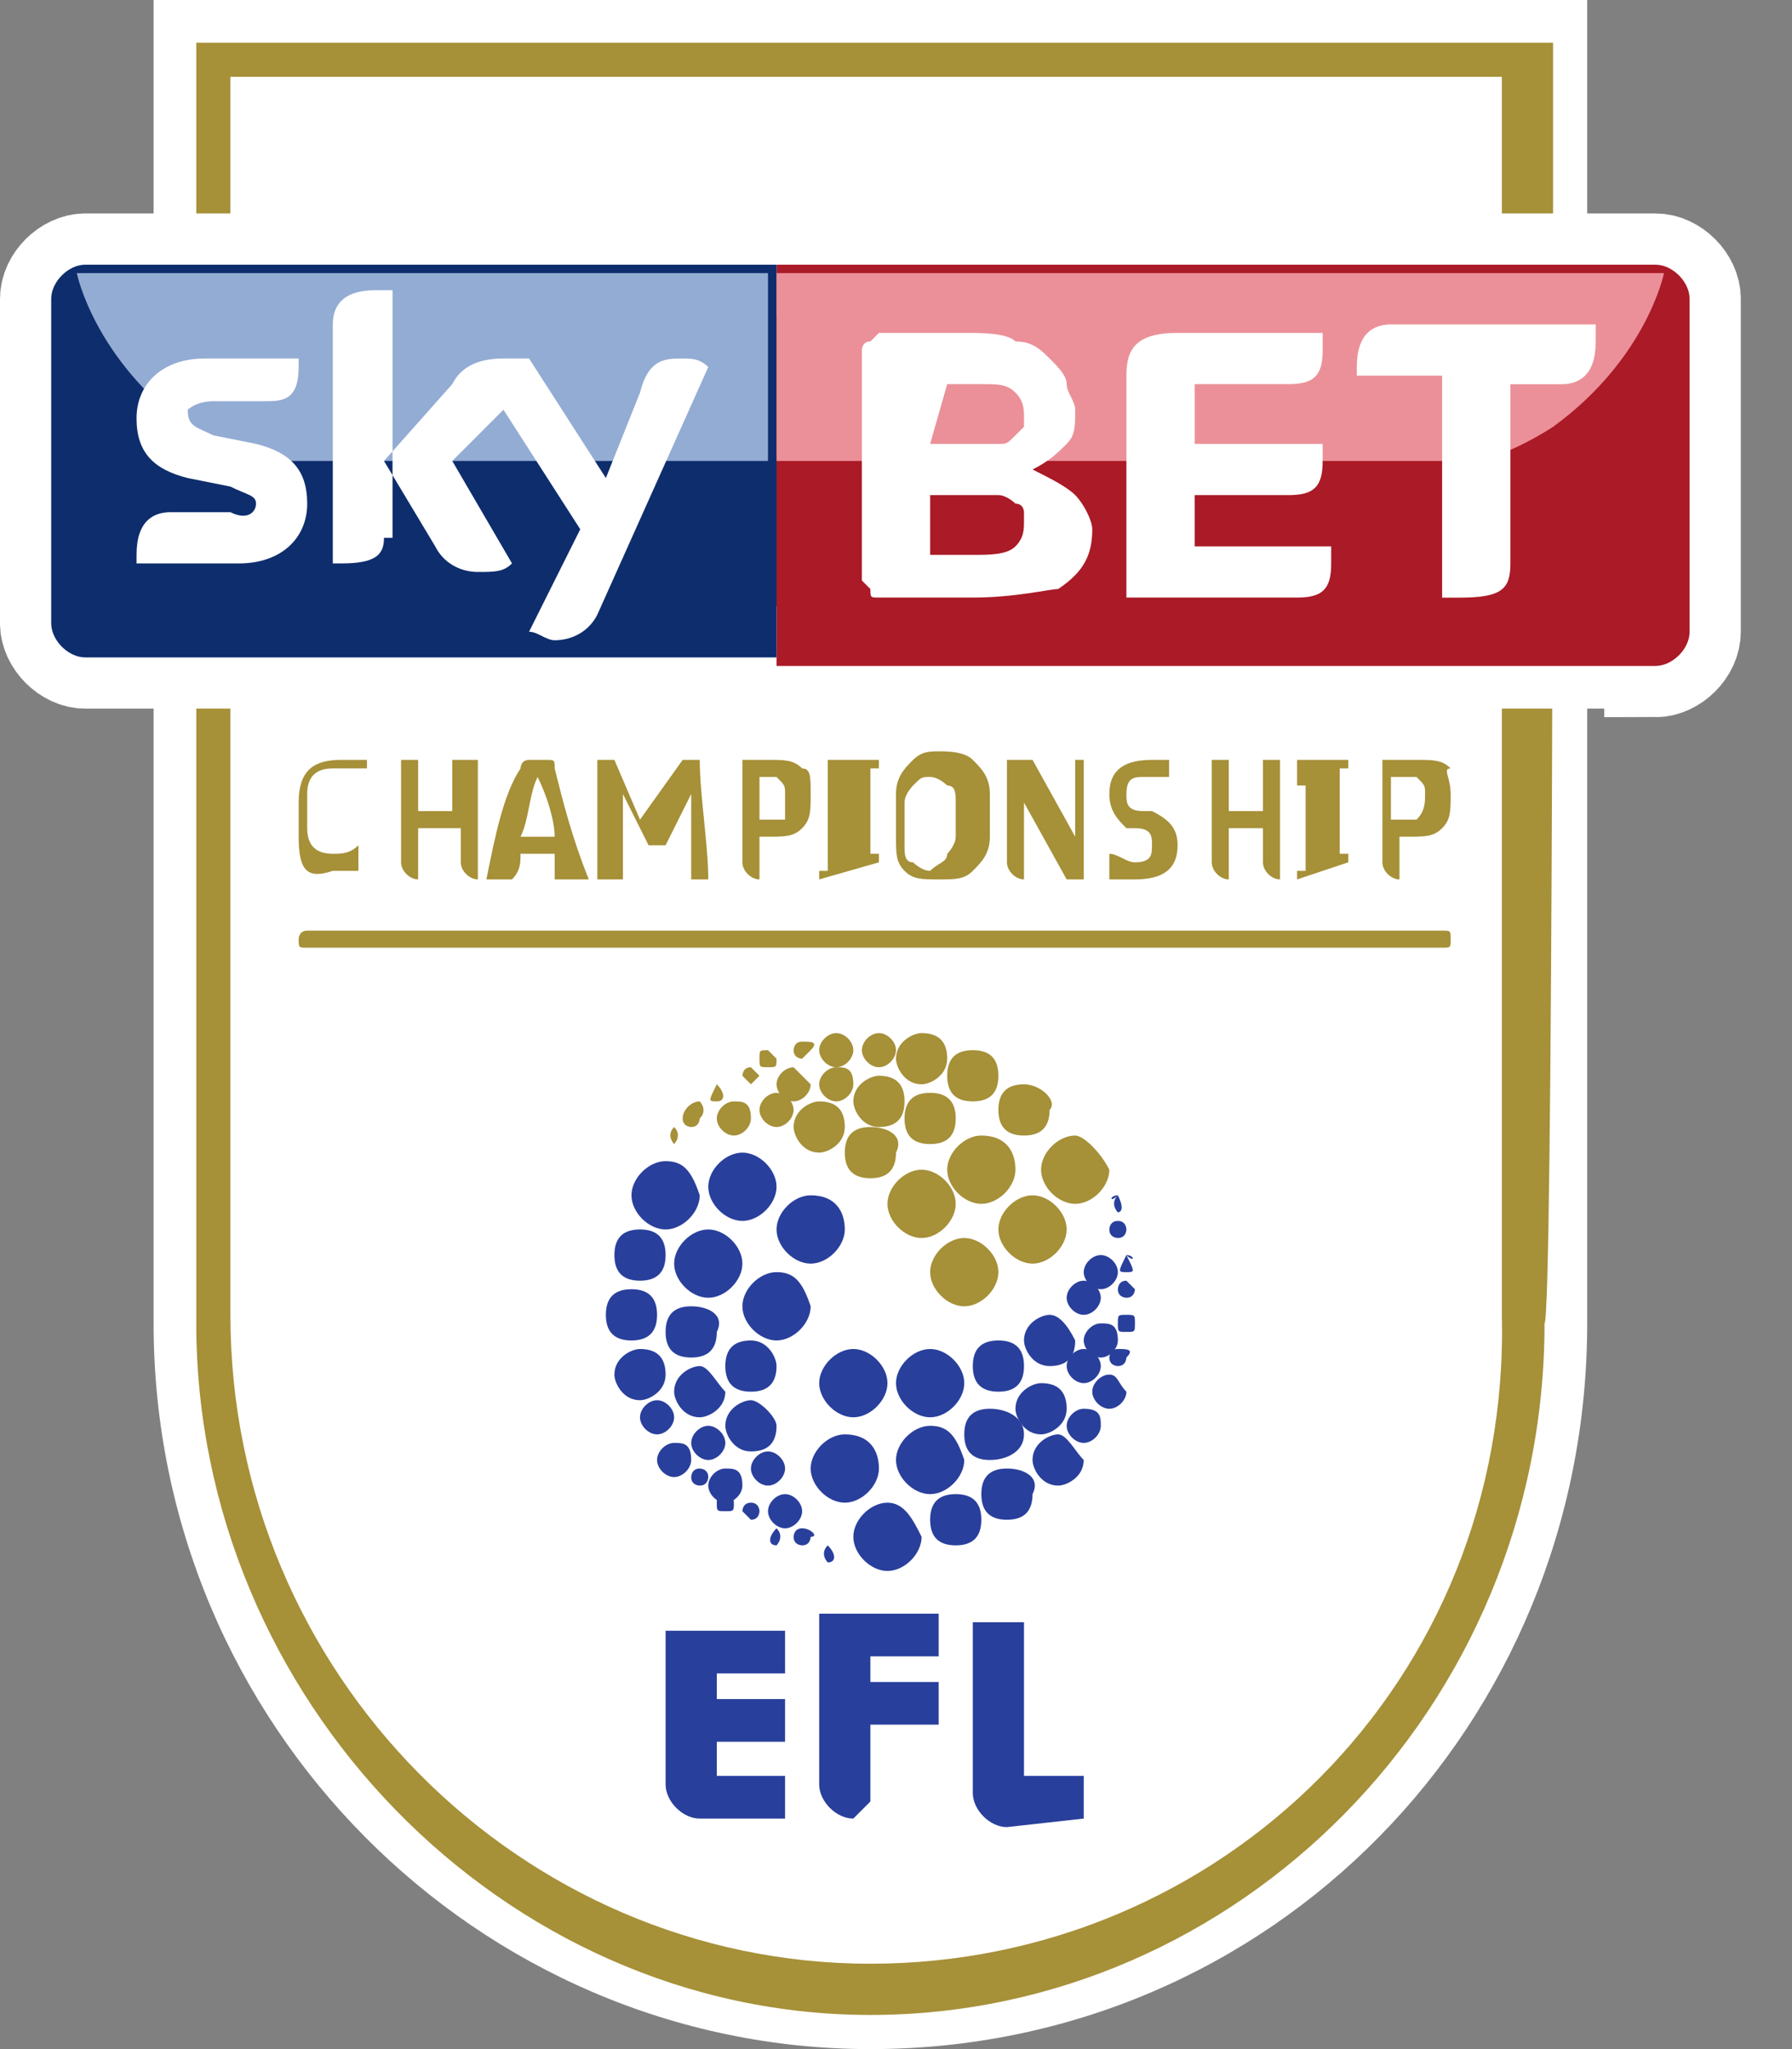 <svg width="21" height="24" viewBox="0 0 21 24" fill="none" xmlns="http://www.w3.org/2000/svg">
<rect x="0" y="0" width="21" height="24" fill="#808080" stroke="none"/>
<g clip-path="url(#clip0)">
<path d="M10.2 24C5.6 24 1.8 20.2 1.8 15.5C1.8 15.4 1.8 3.4 1.8 1.3V0H18.6V1.3C18.6 3.4 18.6 15.4 18.6 15.5C18.6 20.2 14.9 24 10.2 24Z" fill="white"/>
<path d="M10.2 23C6.1 23 2.7 19.6 2.7 15.4C2.7 15.2 2.7 2.9 2.7 0.9H17.6C17.6 2.9 17.6 15.3 17.6 15.4C17.7 19.7 14.3 23 10.2 23ZM18.2 1.3V0.5H2.3V1.3C2.3 3.4 2.3 15.4 2.3 15.5C2.3 19.9 5.9 23.6 10.2 23.6C14.5 23.6 18.1 20 18.1 15.5C18.2 15.4 18.2 3.4 18.2 1.3Z" fill="#A69038"/>
<path d="M3.5 9.8V9.4C3.5 9 3.7 8.9 4 8.9C4.1 8.9 4.2 8.9 4.3 8.9V9C4.3 9 4.3 9 4.2 9C4.1 9 4 9 3.9 9C3.7 9 3.6 9.1 3.6 9.3V9.7C3.6 9.9 3.7 10 3.9 10C4 10 4.1 10 4.2 9.9V10.1C4.2 10.1 4.2 10.1 4.2 10.2C4.1 10.2 4 10.2 3.9 10.2C3.6 10.3 3.5 10.2 3.5 9.8Z" fill="#A69038"/>
<path d="M5.6 8.9V10.3C5.5 10.3 5.4 10.2 5.4 10.1V9.7H4.9V10.3C4.8 10.3 4.7 10.2 4.7 10.1V8.9H4.9V9.5H5.3V8.9H5.6Z" fill="#A69038"/>
<path d="M6.5 9.8C6.5 9.6 6.4 9.3 6.3 9.1C6.2 9.3 6.2 9.6 6.1 9.8H6.5ZM5.7 10.3C5.8 9.8 5.9 9.3 6.1 9C6.1 9 6.1 8.9 6.2 8.9H6.4C6.5 8.9 6.5 8.9 6.5 9C6.6 9.4 6.7 9.8 6.9 10.3H6.6C6.6 10.3 6.6 10.3 6.5 10.3V10H6.1C6.1 10.1 6.1 10.2 6 10.3H5.7Z" fill="#A69038"/>
<path d="M7 10.3C7 9.9 7 9.4 7 8.9H7.2L7.5 9.6L8 8.9H8.2C8.2 9.3 8.3 9.9 8.3 10.3H8.1C8.1 10 8.1 9.6 8.1 9.3L7.8 9.9C7.8 9.9 7.8 9.9 7.7 9.9C7.7 9.9 7.7 9.9 7.6 9.9L7.3 9.3C7.3 9.6 7.3 9.9 7.3 10.3H7Z" fill="#A69038"/>
<path d="M9.2 9.3C9.2 9.2 9.2 9.2 9.1 9.1C9.1 9.1 9 9.1 8.9 9.1V9.6H9C9.1 9.6 9.2 9.6 9.2 9.6C9.2 9.5 9.2 9.4 9.2 9.3ZM9.5 9.3C9.5 9.5 9.5 9.6 9.4 9.7C9.3 9.8 9.2 9.8 9 9.8H8.9V10.3C8.8 10.3 8.7 10.2 8.7 10.1V8.9H9C9.2 8.9 9.3 8.9 9.4 9C9.5 9 9.5 9.1 9.5 9.3Z" fill="#A69038"/>
<path d="M9.6 10.3V10.2H9.7V9.2V8.9H10.3V9H10.2V10H10.3V10.1L9.6 10.3Z" fill="#A69038"/>
<path d="M11.1 10C11.1 10 11.2 9.9 11.2 9.8V9.4C11.2 9.3 11.2 9.2 11.1 9.2C11.1 9.2 11 9.1 10.9 9.1C10.8 9.1 10.8 9.1 10.7 9.2C10.7 9.2 10.6 9.3 10.6 9.4V9.9C10.6 10 10.6 10.1 10.7 10.1C10.7 10.1 10.8 10.2 10.9 10.2C11 10.1 11.1 10.1 11.1 10ZM10.6 10.2C10.5 10.1 10.5 10 10.5 9.8V9.3C10.5 9.1 10.6 9 10.7 8.9C10.8 8.8 10.9 8.8 11 8.8C11.1 8.8 11.3 8.8 11.4 8.9C11.5 9 11.6 9.1 11.6 9.3V9.8C11.6 10 11.5 10.1 11.4 10.2C11.3 10.3 11.2 10.3 11 10.3C10.8 10.3 10.7 10.3 10.6 10.2Z" fill="#A69038"/>
<path d="M12.7 8.9V10.3H12.6H12.5L12 9.4V10.3C11.9 10.3 11.8 10.2 11.8 10.1V8.9H12H12.1L12.6 9.8V8.9H12.7Z" fill="#A69038"/>
<path d="M13 10.3C13 10.3 13 10.2 13 10.3V10C13.1 10 13.2 10.1 13.3 10.1C13.5 10.1 13.5 10 13.5 9.9C13.5 9.8 13.5 9.7 13.3 9.7H13.2C13.1 9.6 13 9.5 13 9.3C13 9 13.2 8.9 13.5 8.9C13.6 8.9 13.7 8.9 13.7 8.9C13.7 8.9 13.7 8.9 13.7 9V9.1C13.7 9.1 13.7 9.1 13.6 9.1C13.5 9.1 13.5 9.1 13.4 9.1C13.3 9.1 13.2 9.1 13.2 9.3C13.2 9.4 13.2 9.5 13.4 9.5H13.5C13.7 9.6 13.8 9.7 13.8 9.9C13.8 10.2 13.6 10.3 13.3 10.3C13.2 10.3 13.1 10.3 13 10.3Z" fill="#A69038"/>
<path d="M15 8.9V10.3C14.9 10.3 14.8 10.2 14.8 10.1V9.7H14.4V10.3C14.3 10.3 14.2 10.2 14.2 10.1V8.9H14.4V9.5H14.8V8.9H15Z" fill="#A69038"/>
<path d="M15.2 10.3V10.2H15.3V9.2H15.2V8.9H15.8V9H15.7V10H15.8V10.1L15.2 10.3Z" fill="#A69038"/>
<path d="M16.7 9.3C16.7 9.2 16.7 9.2 16.6 9.1C16.6 9.1 16.5 9.1 16.4 9.1H16.3V9.6H16.4C16.5 9.6 16.6 9.6 16.6 9.6C16.7 9.5 16.7 9.4 16.7 9.3ZM17 9.3C17 9.5 17 9.6 16.9 9.7C16.8 9.8 16.7 9.8 16.5 9.8H16.4V10.3C16.3 10.3 16.2 10.2 16.2 10.1V8.9H16.6C16.8 8.9 16.9 8.9 17 9C16.9 9 17 9.1 17 9.3Z" fill="#A69038"/>
<path d="M3.5 11C3.5 11.1 3.5 11.1 3.6 11.1H16.9C17 11.1 17 11.1 17 11C17 10.9 17 10.9 16.9 10.9H3.6C3.5 10.9 3.5 11 3.5 11Z" fill="#A69038"/>
<path d="M12.7 21.3V20.8H12V19H11.4V21C11.4 21.2 11.6 21.4 11.8 21.4L12.7 21.3ZM7.8 20.9C7.8 21.1 8 21.3 8.2 21.3H9.2V20.8H8.4V20.4H9.2V19.9H8.4V19.6H9.2V19.1H7.8V20.9ZM10 21.3C9.8 21.3 9.6 21.1 9.6 20.9V18.9H11V19.4H10.2V19.7H11V20.2H10.2V21.1L10 21.3Z" fill="#293F9C"/>
<path d="M11.3 14.5C11.1 14.5 10.9 14.7 10.9 14.9C10.9 15.1 11.1 15.3 11.3 15.3C11.5 15.3 11.7 15.1 11.7 14.9C11.7 14.7 11.5 14.5 11.3 14.5Z" fill="#A69038"/>
<path d="M10.8 13.7C10.6 13.7 10.4 13.9 10.4 14.1C10.4 14.3 10.6 14.5 10.8 14.5C11 14.5 11.2 14.3 11.2 14.1C11.2 13.9 11 13.7 10.8 13.7Z" fill="#A69038"/>
<path d="M11.5 13.3C11.3 13.3 11.1 13.5 11.1 13.7C11.1 13.9 11.3 14.1 11.5 14.1C11.7 14.1 11.9 13.9 11.9 13.7C11.9 13.5 11.8 13.3 11.5 13.3Z" fill="#A69038"/>
<path d="M10.2 13.2C10 13.2 9.9 13.3 9.9 13.5C9.9 13.7 10 13.8 10.2 13.8C10.4 13.8 10.5 13.7 10.5 13.5C10.6 13.3 10.4 13.2 10.2 13.2Z" fill="#A69038"/>
<path d="M9.6 12.9C9.5 12.9 9.3 13 9.3 13.2C9.3 13.3 9.4 13.5 9.6 13.5C9.7 13.5 9.9 13.4 9.9 13.2C9.9 13 9.8 12.9 9.6 12.9Z" fill="#A69038"/>
<path d="M9.1 12.8C9 12.8 8.9 12.9 8.9 13C8.9 13.1 9 13.2 9.1 13.2C9.2 13.2 9.3 13.1 9.3 13C9.3 12.9 9.2 12.8 9.1 12.8Z" fill="#A69038"/>
<path d="M9.8 12.5C9.7 12.5 9.6 12.6 9.6 12.7C9.6 12.8 9.7 12.9 9.8 12.9C9.9 12.9 10 12.8 10 12.7C10 12.5 9.9 12.5 9.8 12.5Z" fill="#A69038"/>
<path d="M10.3 12.1C10.2 12.1 10.1 12.2 10.1 12.3C10.1 12.4 10.2 12.5 10.3 12.5C10.4 12.5 10.5 12.4 10.5 12.3C10.5 12.2 10.4 12.1 10.3 12.1Z" fill="#A69038"/>
<path d="M9.8 12.1C9.7 12.1 9.6 12.2 9.6 12.3C9.6 12.4 9.7 12.5 9.8 12.5C9.9 12.5 10 12.4 10 12.3C10 12.2 9.9 12.1 9.8 12.1Z" fill="#A69038"/>
<path d="M9.4 12.2C9.3 12.2 9.3 12.3 9.3 12.3C9.3 12.4 9.4 12.4 9.4 12.4L9.5 12.3C9.6 12.2 9.5 12.2 9.4 12.2Z" fill="#A69038"/>
<path d="M9.3 12.5C9.2 12.5 9.1 12.6 9.1 12.7C9.1 12.8 9.2 12.9 9.3 12.9C9.4 12.9 9.5 12.8 9.5 12.7C9.4 12.6 9.3 12.5 9.3 12.5Z" fill="#A69038"/>
<path d="M8.8 12.5C8.7 12.5 8.7 12.6 8.7 12.6L8.8 12.7L8.9 12.6L8.8 12.5Z" fill="#A69038"/>
<path d="M9 12.3C8.9 12.3 8.9 12.3 8.9 12.4C8.9 12.5 8.9 12.5 9 12.5C9.1 12.5 9.1 12.5 9.1 12.4L9 12.3Z" fill="#A69038"/>
<path d="M8.4 12.7C8.4 12.7 8.3 12.7 8.4 12.7C8.3 12.9 8.3 12.9 8.4 12.9C8.5 12.9 8.5 12.8 8.4 12.7C8.5 12.7 8.5 12.7 8.4 12.7Z" fill="#A69038"/>
<path d="M8.6 12.9C8.5 12.9 8.4 13 8.4 13.1C8.4 13.2 8.5 13.3 8.6 13.3C8.7 13.3 8.8 13.2 8.8 13.1C8.8 12.9 8.7 12.9 8.6 12.9Z" fill="#A69038"/>
<path d="M8.2 12.9C8.1 12.9 8 13 8 13.1C8 13.2 8.1 13.2 8.1 13.2C8.2 13.2 8.2 13.1 8.2 13.1C8.3 13 8.2 12.9 8.2 12.9Z" fill="#A69038"/>
<path d="M7.9 13.2C7.9 13.2 7.8 13.2 7.9 13.2C7.8 13.3 7.9 13.4 7.9 13.4C7.9 13.4 8 13.3 7.9 13.2C7.9 13.2 8 13.2 7.9 13.2Z" fill="#A69038"/>
<path d="M10.9 12.8C10.7 12.8 10.6 12.9 10.6 13.1C10.6 13.3 10.7 13.4 10.9 13.4C11.1 13.4 11.2 13.3 11.2 13.1C11.2 12.9 11.1 12.8 10.9 12.8Z" fill="#A69038"/>
<path d="M12.1 14C11.9 14 11.7 14.2 11.7 14.4C11.7 14.6 11.9 14.8 12.1 14.8C12.3 14.8 12.5 14.6 12.5 14.4C12.5 14.2 12.3 14 12.1 14Z" fill="#A69038"/>
<path d="M12.6 13.3C12.4 13.3 12.2 13.5 12.2 13.7C12.2 13.9 12.4 14.1 12.6 14.1C12.8 14.1 13 13.9 13 13.7C12.9 13.5 12.7 13.3 12.6 13.3Z" fill="#A69038"/>
<path d="M12 12.7C11.8 12.7 11.7 12.8 11.7 13C11.7 13.2 11.8 13.3 12 13.3C12.2 13.3 12.3 13.2 12.3 13C12.4 12.9 12.2 12.7 12 12.7Z" fill="#A69038"/>
<path d="M11.4 12.3C11.2 12.3 11.1 12.4 11.1 12.6C11.1 12.8 11.2 12.9 11.4 12.9C11.6 12.9 11.7 12.8 11.7 12.6C11.7 12.4 11.6 12.3 11.4 12.3Z" fill="#A69038"/>
<path d="M10.8 12.1C10.7 12.1 10.5 12.2 10.5 12.4C10.5 12.5 10.6 12.7 10.8 12.7C10.9 12.7 11.1 12.6 11.1 12.4C11.1 12.2 11 12.1 10.8 12.1Z" fill="#A69038"/>
<path d="M10.3 12.6C10.2 12.6 10 12.7 10 12.9C10 13 10.1 13.2 10.3 13.2C10.5 13.2 10.6 13.1 10.6 12.9C10.6 12.7 10.5 12.6 10.3 12.6Z" fill="#A69038"/>
<path d="M10.4 16.2C10.4 16.4 10.2 16.6 10 16.6C9.8 16.6 9.6 16.4 9.6 16.2C9.6 16 9.8 15.8 10 15.8C10.2 15.8 10.4 16 10.4 16.2Z" fill="#293F9C"/>
<path d="M10.9 15.8C10.7 15.8 10.5 16 10.5 16.2C10.5 16.4 10.7 16.6 10.9 16.6C11.1 16.6 11.3 16.4 11.3 16.2C11.3 16 11.1 15.8 10.9 15.8Z" fill="#293F9C"/>
<path d="M10.9 16.7C10.7 16.7 10.5 16.9 10.5 17.1C10.5 17.3 10.7 17.5 10.9 17.5C11.1 17.5 11.3 17.3 11.3 17.1C11.2 16.8 11.1 16.7 10.9 16.7Z" fill="#293F9C"/>
<path d="M11.7 15.7C11.5 15.7 11.4 15.8 11.4 16C11.4 16.2 11.5 16.3 11.7 16.3C11.9 16.3 12 16.2 12 16C12 15.8 11.9 15.7 11.7 15.7Z" fill="#293F9C"/>
<path d="M12.3 15.4C12.2 15.4 12 15.5 12 15.7C12 15.8 12.1 16 12.3 16C12.5 16 12.6 15.9 12.6 15.7C12.5 15.5 12.4 15.4 12.3 15.4Z" fill="#293F9C"/>
<path d="M12.7 15C12.6 15 12.5 15.1 12.5 15.2C12.5 15.3 12.6 15.4 12.7 15.4C12.8 15.4 12.9 15.3 12.9 15.2C12.9 15.1 12.8 15 12.7 15Z" fill="#293F9C"/>
<path d="M12.7 15.8C12.6 15.8 12.5 15.9 12.5 16C12.5 16.1 12.6 16.2 12.7 16.2C12.8 16.2 12.9 16.1 12.9 16C12.9 15.9 12.8 15.8 12.7 15.8Z" fill="#293F9C"/>
<path d="M12.7 16.5C12.6 16.5 12.5 16.6 12.5 16.7C12.5 16.8 12.6 16.9 12.7 16.9C12.8 16.9 12.9 16.8 12.9 16.7C12.9 16.6 12.9 16.5 12.7 16.5Z" fill="#293F9C"/>
<path d="M13 16.1C12.9 16.1 12.8 16.2 12.8 16.3C12.8 16.4 12.9 16.5 13 16.5C13.1 16.5 13.2 16.4 13.2 16.3C13.1 16.2 13.1 16.1 13 16.1Z" fill="#293F9C"/>
<path d="M13.1 15.8C13 15.8 13 15.9 13 15.9C13 16 13.1 16 13.1 16C13.2 16 13.2 15.9 13.2 15.9C13.3 15.8 13.2 15.8 13.1 15.8Z" fill="#293F9C"/>
<path d="M12.9 15.5C12.8 15.5 12.7 15.6 12.7 15.7C12.7 15.8 12.8 15.9 12.9 15.9C13 15.9 13.1 15.8 13.1 15.7C13.1 15.5 13 15.5 12.9 15.5Z" fill="#293F9C"/>
<path d="M13.2 15C13.1 15 13.1 15.1 13.1 15.1C13.1 15.2 13.2 15.2 13.2 15.2C13.3 15.2 13.3 15.1 13.3 15.1C13.3 15.1 13.2 15 13.2 15Z" fill="#293F9C"/>
<path d="M13.2 15.4C13.1 15.4 13.1 15.4 13.1 15.5C13.1 15.6 13.1 15.6 13.2 15.6C13.3 15.6 13.3 15.6 13.3 15.5C13.3 15.4 13.3 15.4 13.2 15.4Z" fill="#293F9C"/>
<path d="M13.2 14.7C13.2 14.7 13.1 14.8 13.2 14.7C13.1 14.9 13.1 14.9 13.2 14.9C13.3 14.9 13.3 14.9 13.2 14.7C13.3 14.7 13.3 14.8 13.2 14.7Z" fill="#293F9C"/>
<path d="M12.9 14.7C12.8 14.7 12.7 14.8 12.7 14.9C12.7 15 12.8 15.1 12.9 15.1C13 15.1 13.1 15 13.1 14.9C13.1 14.8 13 14.7 12.9 14.7Z" fill="#293F9C"/>
<path d="M13.1 14.3C13 14.3 13 14.4 13 14.4C13 14.5 13.1 14.5 13.1 14.5C13.2 14.5 13.2 14.4 13.2 14.4C13.2 14.4 13.2 14.3 13.1 14.3Z" fill="#293F9C"/>
<path d="M13.1 14C13 14 13 14.1 13.1 14C13 14.1 13.1 14.2 13.1 14.2C13.1 14.2 13.2 14.2 13.1 14C13.1 14 13.2 14.1 13.1 14Z" fill="#293F9C"/>
<path d="M11.6 16.5C11.4 16.5 11.3 16.6 11.3 16.8C11.3 17 11.4 17.1 11.6 17.1C11.8 17.1 12 17 12 16.8C12 16.6 11.8 16.5 11.6 16.5Z" fill="#293F9C"/>
<path d="M9.9 16.8C9.7 16.8 9.5 17 9.5 17.2C9.5 17.4 9.7 17.6 9.9 17.6C10.1 17.6 10.3 17.4 10.3 17.2C10.3 17 10.2 16.8 9.9 16.8Z" fill="#293F9C"/>
<path d="M10.4 17.6C10.2 17.6 10 17.8 10 18C10 18.2 10.2 18.4 10.4 18.4C10.6 18.4 10.8 18.2 10.8 18C10.7 17.8 10.6 17.6 10.4 17.6Z" fill="#293F9C"/>
<path d="M11.2 17.5C11 17.5 10.9 17.6 10.9 17.8C10.9 18 11 18.1 11.2 18.1C11.4 18.1 11.5 18 11.5 17.8C11.5 17.6 11.4 17.5 11.2 17.5Z" fill="#293F9C"/>
<path d="M11.8 17.2C11.6 17.2 11.5 17.3 11.5 17.5C11.5 17.7 11.6 17.8 11.8 17.8C12 17.8 12.1 17.7 12.1 17.5C12.2 17.3 12 17.2 11.8 17.2Z" fill="#293F9C"/>
<path d="M12.4 16.8C12.3 16.8 12.1 16.9 12.1 17.1C12.1 17.2 12.2 17.4 12.4 17.4C12.5 17.4 12.7 17.3 12.7 17.1C12.6 17 12.5 16.8 12.4 16.8Z" fill="#293F9C"/>
<path d="M12.2 16.2C12.1 16.2 11.9 16.3 11.9 16.5C11.9 16.6 12 16.8 12.2 16.8C12.3 16.8 12.5 16.7 12.5 16.5C12.5 16.3 12.4 16.2 12.2 16.2Z" fill="#293F9C"/>
<path d="M8.2 16C8.1 16 7.9 16.1 7.9 16.3C7.9 16.4 8 16.6 8.2 16.6C8.3 16.6 8.5 16.5 8.5 16.3C8.4 16.2 8.3 16 8.2 16ZM7.5 15.8C7.4 15.8 7.2 15.9 7.2 16.1C7.2 16.2 7.3 16.4 7.5 16.4C7.6 16.4 7.8 16.3 7.8 16.1C7.8 15.9 7.7 15.8 7.5 15.8ZM7.4 15.1C7.2 15.1 7.1 15.2 7.1 15.4C7.1 15.6 7.2 15.7 7.4 15.7C7.6 15.7 7.7 15.6 7.7 15.4C7.7 15.2 7.6 15.1 7.4 15.1ZM7.5 14.4C7.3 14.4 7.2 14.5 7.2 14.7C7.2 14.9 7.3 15 7.5 15C7.7 15 7.8 14.9 7.8 14.7C7.8 14.5 7.7 14.4 7.5 14.4ZM7.8 13.6C7.6 13.6 7.4 13.8 7.4 14C7.4 14.2 7.6 14.4 7.8 14.4C8 14.4 8.2 14.2 8.2 14C8.1 13.7 8 13.6 7.8 13.6ZM8.7 13.5C8.5 13.5 8.3 13.7 8.3 13.9C8.3 14.1 8.5 14.3 8.7 14.3C8.9 14.3 9.1 14.1 9.1 13.9C9.1 13.7 8.9 13.5 8.7 13.5ZM8.1 15.3C7.9 15.3 7.8 15.4 7.8 15.6C7.8 15.8 7.9 15.9 8.1 15.9C8.3 15.9 8.4 15.8 8.4 15.6C8.5 15.4 8.3 15.3 8.1 15.3ZM9.7 18.1C9.7 18.1 9.6 18.1 9.7 18.1C9.6 18.2 9.7 18.3 9.7 18.3C9.8 18.3 9.8 18.2 9.7 18.1C9.8 18.1 9.8 18.1 9.7 18.1ZM9.4 17.9C9.3 17.9 9.3 18 9.3 18C9.3 18.1 9.4 18.1 9.4 18.1C9.5 18.1 9.5 18 9.5 18C9.6 18 9.5 17.9 9.4 17.9ZM9.2 17.5C9.1 17.5 9 17.6 9 17.7C9 17.8 9.1 17.9 9.2 17.9C9.3 17.9 9.4 17.8 9.4 17.7C9.4 17.6 9.3 17.5 9.2 17.5ZM9.1 17.9C9 17.9 9 17.9 9.1 17.9C9 18 9 18.1 9.1 18.1C9.1 18.1 9.2 18 9.1 17.9C9.1 17.9 9.2 17.9 9.1 17.9ZM8.5 17.5C8.4 17.5 8.4 17.5 8.4 17.6C8.4 17.7 8.4 17.7 8.5 17.7C8.6 17.7 8.6 17.7 8.6 17.6C8.6 17.5 8.5 17.5 8.5 17.5ZM8.8 17.6C8.7 17.6 8.7 17.7 8.7 17.7L8.8 17.8C8.9 17.8 8.9 17.7 8.9 17.7C8.9 17.7 8.9 17.6 8.8 17.6ZM8.5 17.2C8.4 17.2 8.3 17.3 8.3 17.4C8.3 17.5 8.4 17.6 8.5 17.6C8.6 17.6 8.7 17.5 8.7 17.4C8.7 17.2 8.6 17.2 8.5 17.2ZM8.2 17.2C8.1 17.2 8.1 17.3 8.1 17.3C8.1 17.4 8.2 17.4 8.2 17.4C8.3 17.4 8.3 17.3 8.3 17.3C8.3 17.2 8.2 17.2 8.2 17.2ZM7.9 16.9C7.8 16.9 7.7 17 7.7 17.1C7.7 17.2 7.8 17.3 7.9 17.3C8 17.3 8.1 17.2 8.1 17.1C8.1 16.9 8 16.9 7.9 16.9ZM7.7 16.4C7.6 16.4 7.5 16.5 7.5 16.6C7.5 16.7 7.6 16.8 7.7 16.8C7.8 16.8 7.9 16.7 7.9 16.6C7.9 16.5 7.8 16.4 7.7 16.4ZM8.3 16.7C8.2 16.7 8.1 16.8 8.1 16.9C8.1 17 8.2 17.1 8.3 17.1C8.4 17.1 8.5 17 8.5 16.9C8.5 16.8 8.4 16.7 8.3 16.7ZM9 17C8.9 17 8.8 17.1 8.8 17.2C8.8 17.3 8.9 17.4 9 17.4C9.1 17.4 9.2 17.3 9.2 17.2C9.2 17.1 9.1 17 9 17ZM8.8 16.4C8.7 16.4 8.5 16.5 8.5 16.7C8.5 16.8 8.6 17 8.8 17C9 17 9.1 16.9 9.1 16.7C9.1 16.6 8.9 16.4 8.8 16.4ZM8.8 15.7C8.6 15.7 8.5 15.8 8.5 16C8.5 16.2 8.6 16.3 8.8 16.3C9 16.3 9.1 16.2 9.1 16C9.1 15.9 9 15.7 8.8 15.7ZM8.3 14.4C8.1 14.4 7.9 14.6 7.9 14.8C7.9 15 8.1 15.2 8.3 15.2C8.5 15.2 8.7 15 8.7 14.8C8.7 14.6 8.5 14.4 8.3 14.4ZM9.1 14.9C8.9 14.9 8.7 15.1 8.7 15.3C8.7 15.5 8.9 15.7 9.1 15.7C9.3 15.7 9.5 15.5 9.5 15.3C9.4 15 9.3 14.9 9.1 14.9ZM9.5 14C9.3 14 9.1 14.2 9.1 14.4C9.1 14.6 9.3 14.8 9.5 14.8C9.7 14.8 9.9 14.6 9.9 14.4C9.9 14.2 9.8 14 9.5 14Z" fill="#293F9C"/>
<path fill-rule="evenodd" clip-rule="evenodd" d="M19.4 7.8C19.6 7.8 19.8 7.6 19.8 7.4V3.5C19.8 3.3 19.6 3.1 19.4 3.1H9.1H1C0.8 3.1 0.6 3.3 0.6 3.5V7.3C0.6 7.5 0.8 7.7 1 7.7H9.1H19.4V7.8Z" fill="#AA1A27" stroke="white" stroke-width="1.2"/>
<path fill-rule="evenodd" clip-rule="evenodd" d="M9.1 7.8H19.4C19.6 7.8 19.8 7.6 19.8 7.4V3.5C19.8 3.3 19.6 3.1 19.4 3.1H9.1" fill="#AA1A27"/>
<path d="M9.1 3.1H1C0.8 3.1 0.6 3.3 0.6 3.5V7.3C0.6 7.5 0.8 7.7 1 7.7H9.1" fill="#0E2D6D"/>
<path fill-rule="evenodd" clip-rule="evenodd" d="M9.1 3.199H0.9C0.9 3.199 1.1 4.199 2.2 4.999C2.2 4.999 2.8 5.399 3.1 5.399H9V3.199H9.1Z" fill="#93ACD3"/>
<path fill-rule="evenodd" clip-rule="evenodd" d="M9.1 3.199H19.5C19.5 3.199 19.3 4.199 18.2 4.999C18.2 4.999 17.6 5.399 17.2 5.399H9.1V3.199Z" fill="#EB9098"/>
<path d="M6.2 7.399C6.3 7.399 6.4 7.499 6.5 7.499C6.7 7.499 6.9 7.399 7 7.199L8.3 4.299C8.2 4.199 8.1 4.199 8 4.199C7.8 4.199 7.6 4.199 7.5 4.599L7.1 5.599L6.2 4.199C6.1 4.199 6 4.199 5.9 4.199C5.6 4.199 5.4 4.299 5.3 4.499L4.5 5.399L5.1 6.399C5.2 6.599 5.4 6.699 5.6 6.699C5.8 6.699 5.9 6.699 6 6.599L5.3 5.399L5.9 4.799L6.8 6.199L6.2 7.399ZM4.5 6.299C4.5 6.499 4.4 6.599 4 6.599C3.9 6.599 3.9 6.599 3.9 6.599V3.799C3.9 3.599 4 3.399 4.4 3.399C4.5 3.399 4.5 3.399 4.6 3.399V6.299H4.5ZM3.6 5.899C3.6 6.299 3.3 6.599 2.8 6.599C2.4 6.599 1.9 6.599 1.6 6.599V6.499C1.6 6.099 1.8 5.999 2 5.999C2.2 5.999 2.5 5.999 2.7 5.999C2.9 6.099 3 5.999 3 5.899C3 5.799 2.9 5.799 2.7 5.699L2.2 5.599C1.8 5.499 1.6 5.299 1.6 4.899C1.6 4.499 1.9 4.199 2.4 4.199C2.8 4.199 3.3 4.199 3.5 4.199V4.299C3.5 4.699 3.3 4.699 3.1 4.699C3 4.699 2.7 4.699 2.5 4.699C2.3 4.699 2.2 4.799 2.2 4.799C2.2 4.999 2.3 4.999 2.5 5.099L3 5.199C3.4 5.299 3.6 5.499 3.6 5.899Z" fill="white"/>
<path d="M11.4 6.999H10.5C10.4 6.999 10.3 6.999 10.3 6.999C10.2 6.999 10.2 6.999 10.2 6.899L10.1 6.799V6.699V4.299C10.1 4.199 10.1 4.199 10.1 4.099C10.1 4.099 10.1 3.999 10.2 3.999L10.3 3.899C10.4 3.899 10.4 3.899 10.5 3.899H11.3C11.5 3.899 11.8 3.899 11.9 3.999C12.1 3.999 12.2 4.099 12.3 4.199C12.4 4.299 12.5 4.399 12.5 4.499C12.5 4.599 12.6 4.699 12.6 4.799C12.6 4.999 12.6 5.099 12.5 5.199C12.4 5.299 12.3 5.399 12.1 5.499H12H12.1C12.3 5.599 12.5 5.699 12.6 5.799C12.7 5.899 12.8 6.099 12.8 6.199C12.8 6.499 12.7 6.699 12.4 6.899C12.3 6.899 11.9 6.999 11.4 6.999ZM10.9 6.499H11.4C11.6 6.499 11.8 6.499 11.9 6.399C12 6.299 12 6.199 12 6.099V5.999C12 5.999 12 5.899 11.9 5.899C11.9 5.899 11.8 5.799 11.7 5.799C11.6 5.799 11.5 5.799 11.4 5.799H10.9V6.499ZM10.9 5.199H11.4C11.5 5.199 11.6 5.199 11.7 5.199C11.8 5.199 11.8 5.199 11.9 5.099L12 4.999V4.899C12 4.799 12 4.699 11.9 4.599C11.8 4.499 11.7 4.499 11.5 4.499H11.1L10.9 5.199Z" fill="white"/>
<path d="M14 6.399V5.799H15.1C15.4 5.799 15.5 5.699 15.5 5.399C15.5 5.299 15.5 5.199 15.5 5.199H14V4.499H15.1C15.4 4.499 15.5 4.399 15.5 4.099C15.5 3.999 15.5 3.899 15.5 3.899H13.8C13.3 3.899 13.2 4.099 13.2 4.399V6.999H15.2C15.5 6.999 15.6 6.899 15.6 6.599C15.6 6.499 15.6 6.399 15.6 6.399H14Z" fill="white"/>
<path d="M17.7 4.5H18.3C18.5 4.5 18.7 4.4 18.7 4C18.7 4 18.7 3.9 18.7 3.8H16.3C16.1 3.8 15.9 3.9 15.9 4.3V4.4H16.9V7C17 7 17 7 17.1 7C17.6 7 17.7 6.9 17.7 6.6V4.5Z" fill="white"/>
</g>
<defs>
<clipPath id="clip0">
<rect width="20.4" height="24" fill="white"/>
</clipPath>
</defs>
</svg>